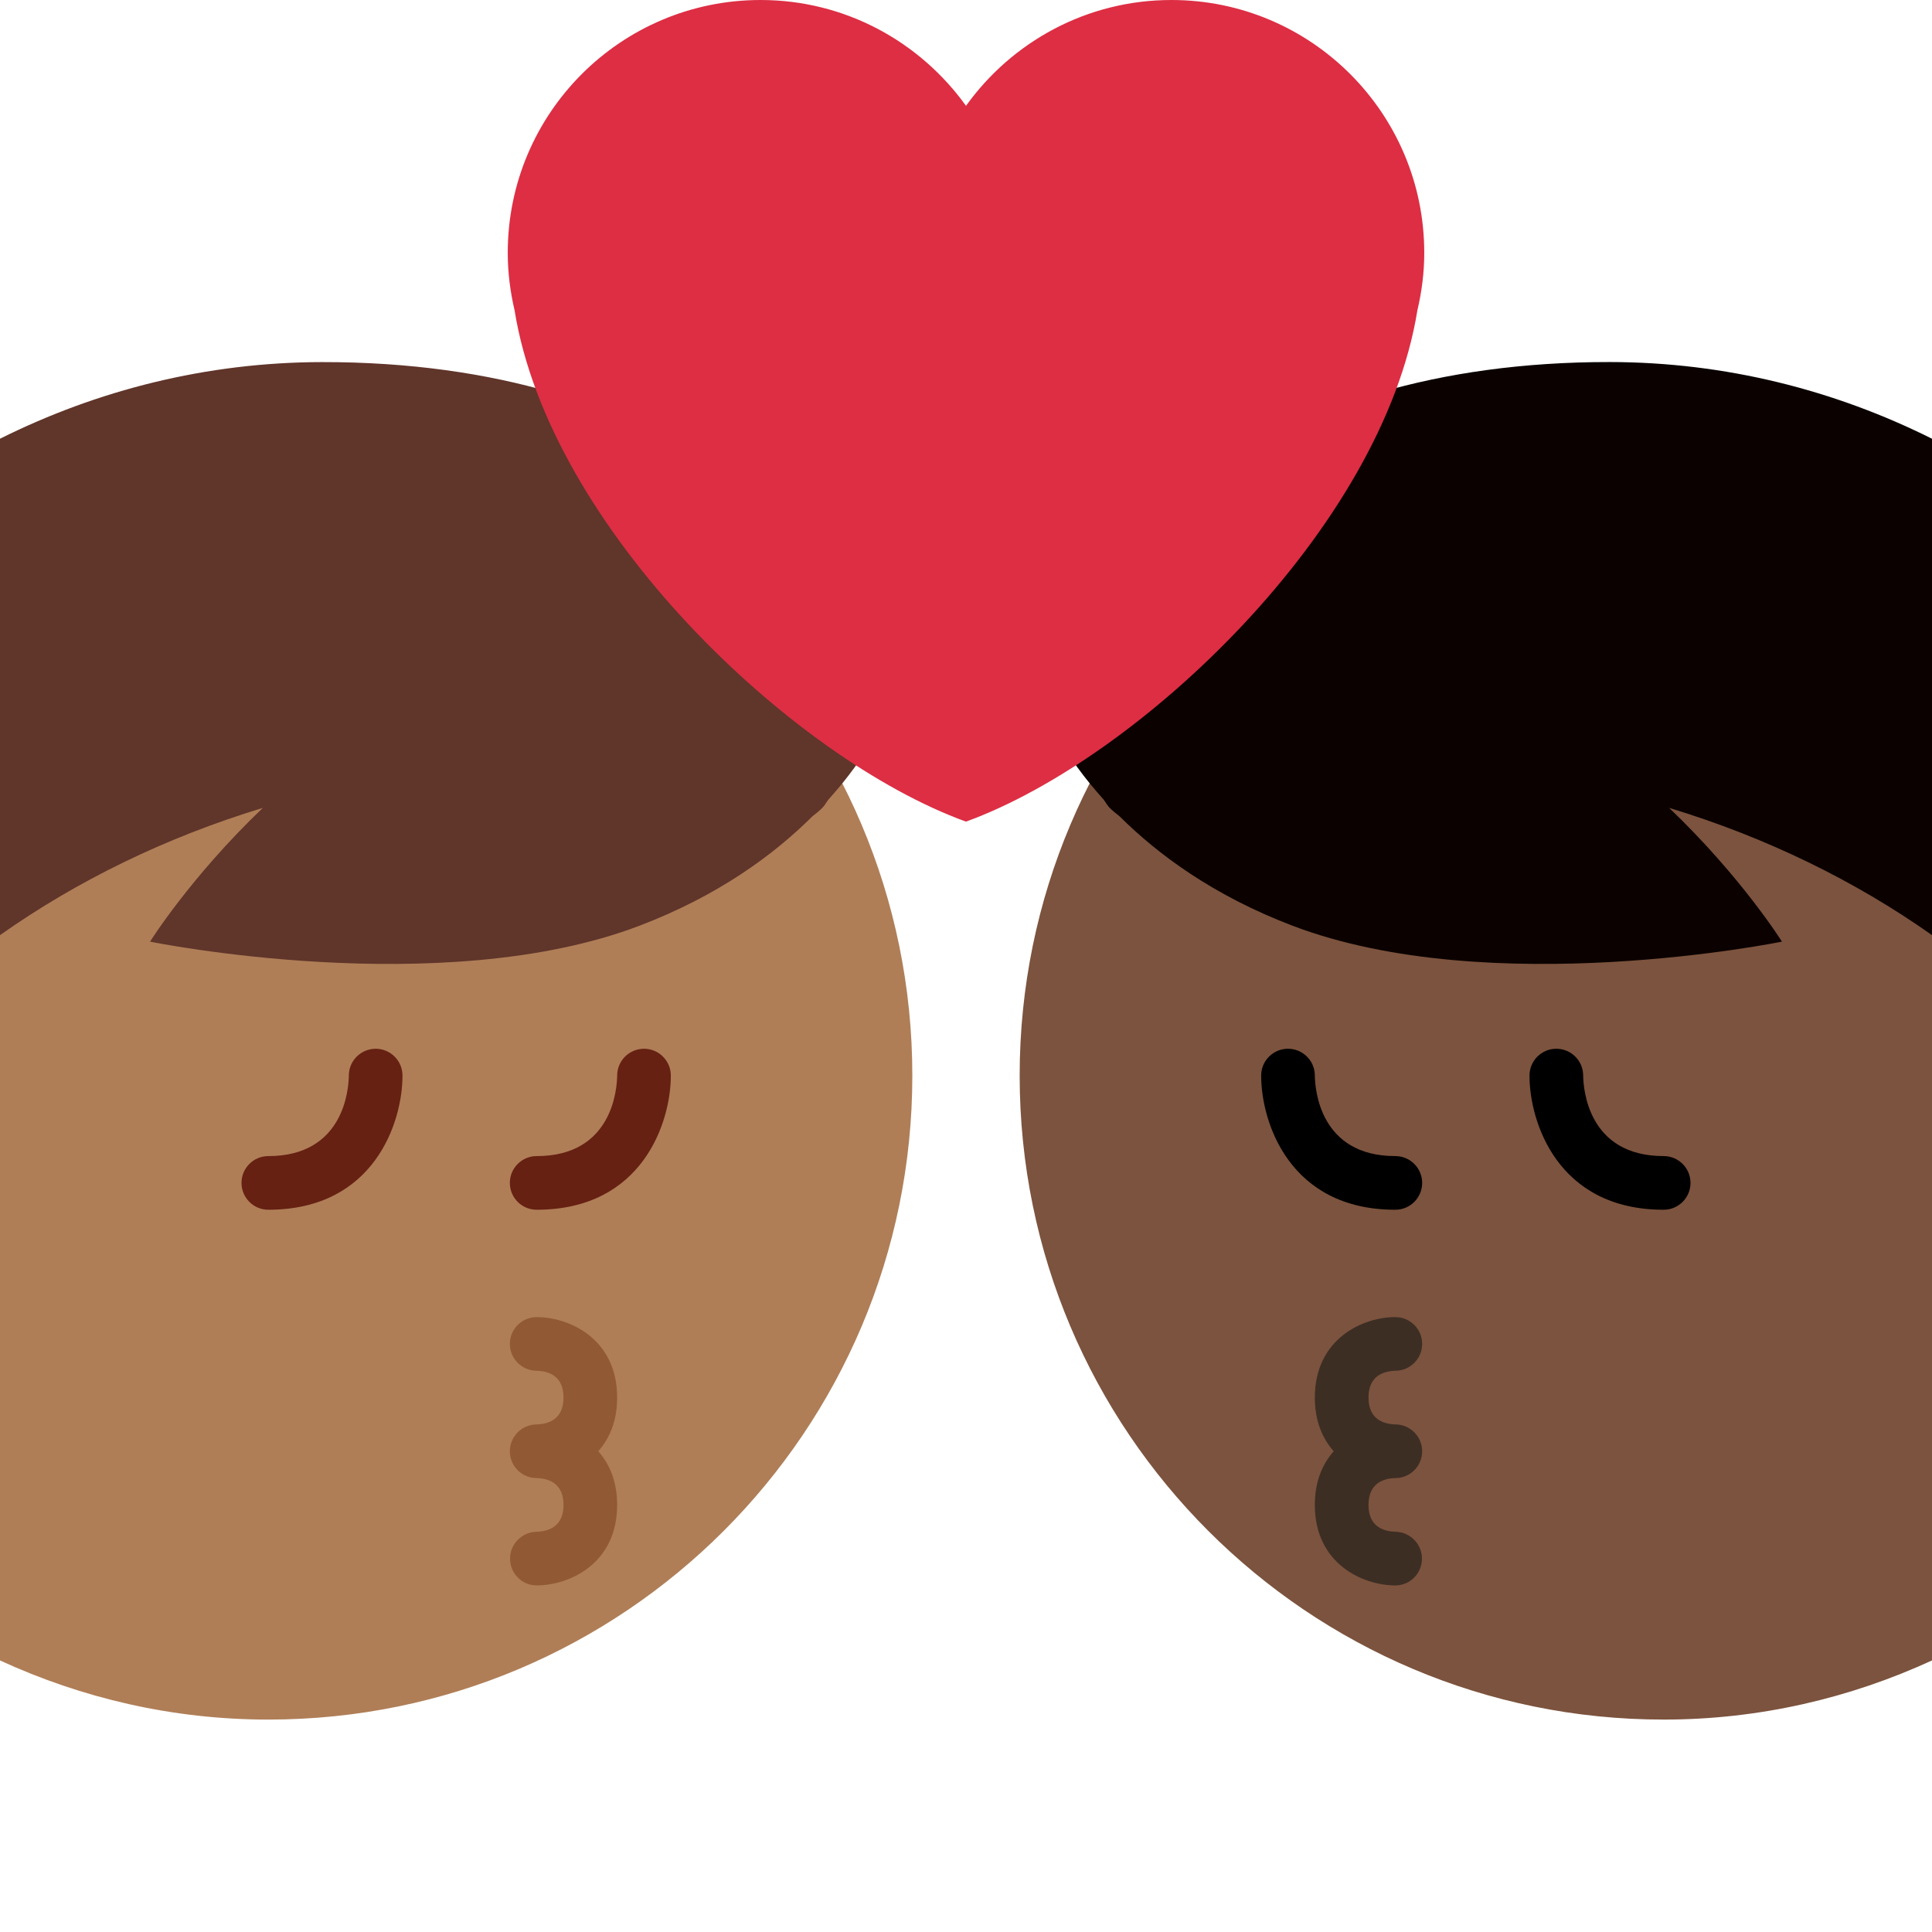 <svg xmlns="http://www.w3.org/2000/svg" viewBox="0 0 36 36"><path fill="#AF7E57" d="M5 8.042c6.626 0 12 5.373 12 12 0 6.626-5.374 12-12 12-1.787 0-3.476-.401-5-1.102V9.143c1.524-.7 3.213-1.101 5-1.101z"/><path fill="#60352A" d="M15.333 15.042c-.055.06-.128.115-.197.171-.72.716-1.753 1.477-3.219 2.036-3.691 1.407-9.121.297-9.121.297s.748-1.198 2.101-2.492c-1.809.549-3.463 1.359-4.897 2.371v-9.25c1.81-.903 3.843-1.425 6-1.428 6.508-.008 9.915 3.393 10.059 6.135.176.085.352.168.531.265 0 0-.237.641-.902 1.459-.077.094-.161.191-.249.29-.038.047-.064.1-.106.146z"/><path fill="#662113" d="M10 21.542c1.411 0 1.497-1.251 1.5-1.503.001-.274.225-.497.5-.497.276 0 .5.224.5.5 0 .864-.523 2.5-2.5 2.5-.276 0-.5-.224-.5-.5 0-.277.224-.5.5-.5zm-5 0c1.411 0 1.497-1.251 1.5-1.503.001-.274.225-.497.5-.497.276 0 .5.224.5.5 0 .864-.523 2.5-2.5 2.5-.276 0-.5-.224-.5-.5 0-.277.224-.5.5-.5z"/><path fill="#915A34" d="M9.995 25.542c-.273-.003-.495-.226-.495-.5 0-.276.224-.5.5-.5.602 0 1.5.399 1.5 1.5 0 .438-.143.765-.352 1 .209.235.352.562.352 1 0 1.101-.898 1.5-1.5 1.5-.273 0-.493-.22-.496-.494-.004-.273.217-.499.49-.506.231-.006.506-.098.506-.5s-.275-.494-.5-.5h-.011c-.272-.006-.489-.228-.489-.5 0-.274.222-.497.495-.5.23-.006.505-.098.505-.5 0-.403-.274-.494-.505-.5z"/><path fill="#7C533E" d="M31 8.042c-6.626 0-12 5.373-12 12 0 6.626 5.374 12 12 12 1.787 0 3.476-.401 5-1.102V9.143c-1.524-.7-3.213-1.101-5-1.101z"/><path fill="#0B0200" d="M20.667 15.042c.055.06.128.115.197.171.72.716 1.753 1.477 3.219 2.036 3.691 1.407 9.121.297 9.121.297s-.748-1.198-2.101-2.492c1.809.549 3.463 1.358 4.897 2.371v-9.25c-1.81-.904-3.843-1.426-6-1.429-6.508-.008-9.915 3.393-10.059 6.135-.176.085-.352.168-.531.265 0 0 .237.641.902 1.459.077.094.161.191.249.29.038.048.064.101.106.147z"/><path d="M26 21.542c-1.411 0-1.497-1.251-1.5-1.503-.001-.274-.225-.497-.5-.497-.276 0-.5.224-.5.5 0 .864.523 2.5 2.5 2.5.276 0 .5-.224.5-.5 0-.277-.224-.5-.5-.5zm5 0c-1.411 0-1.497-1.251-1.5-1.503-.001-.274-.225-.497-.5-.497-.276 0-.5.224-.5.5 0 .864.523 2.5 2.5 2.5.276 0 .5-.224.5-.5 0-.277-.224-.5-.5-.5z"/><path fill="#3D2E24" d="M26.005 25.542c.273-.003.495-.226.495-.5 0-.276-.224-.5-.5-.5-.602 0-1.5.399-1.5 1.5 0 .438.143.765.352 1-.209.235-.352.562-.352 1 0 1.101.898 1.5 1.5 1.5.273 0 .493-.22.496-.494.004-.273-.217-.499-.49-.506-.231-.006-.506-.098-.506-.5s.275-.494.5-.5h.011c.272-.006.489-.228.489-.5 0-.274-.222-.497-.495-.5-.23-.006-.505-.098-.505-.5 0-.403.274-.494.505-.5z"/><path fill="#DD2E44" d="M26.539 4.711c0-2.602-2.11-4.711-4.711-4.711C20.249 0 18.855.78 18 1.972 17.144.78 15.751 0 14.172 0c-2.601 0-4.711 2.109-4.711 4.711 0 .369.047.727.127 1.07.654 4.065 5.173 8.353 8.411 9.529 3.238-1.177 7.758-5.465 8.412-9.528.081-.344.128-.702.128-1.071z"/></svg>